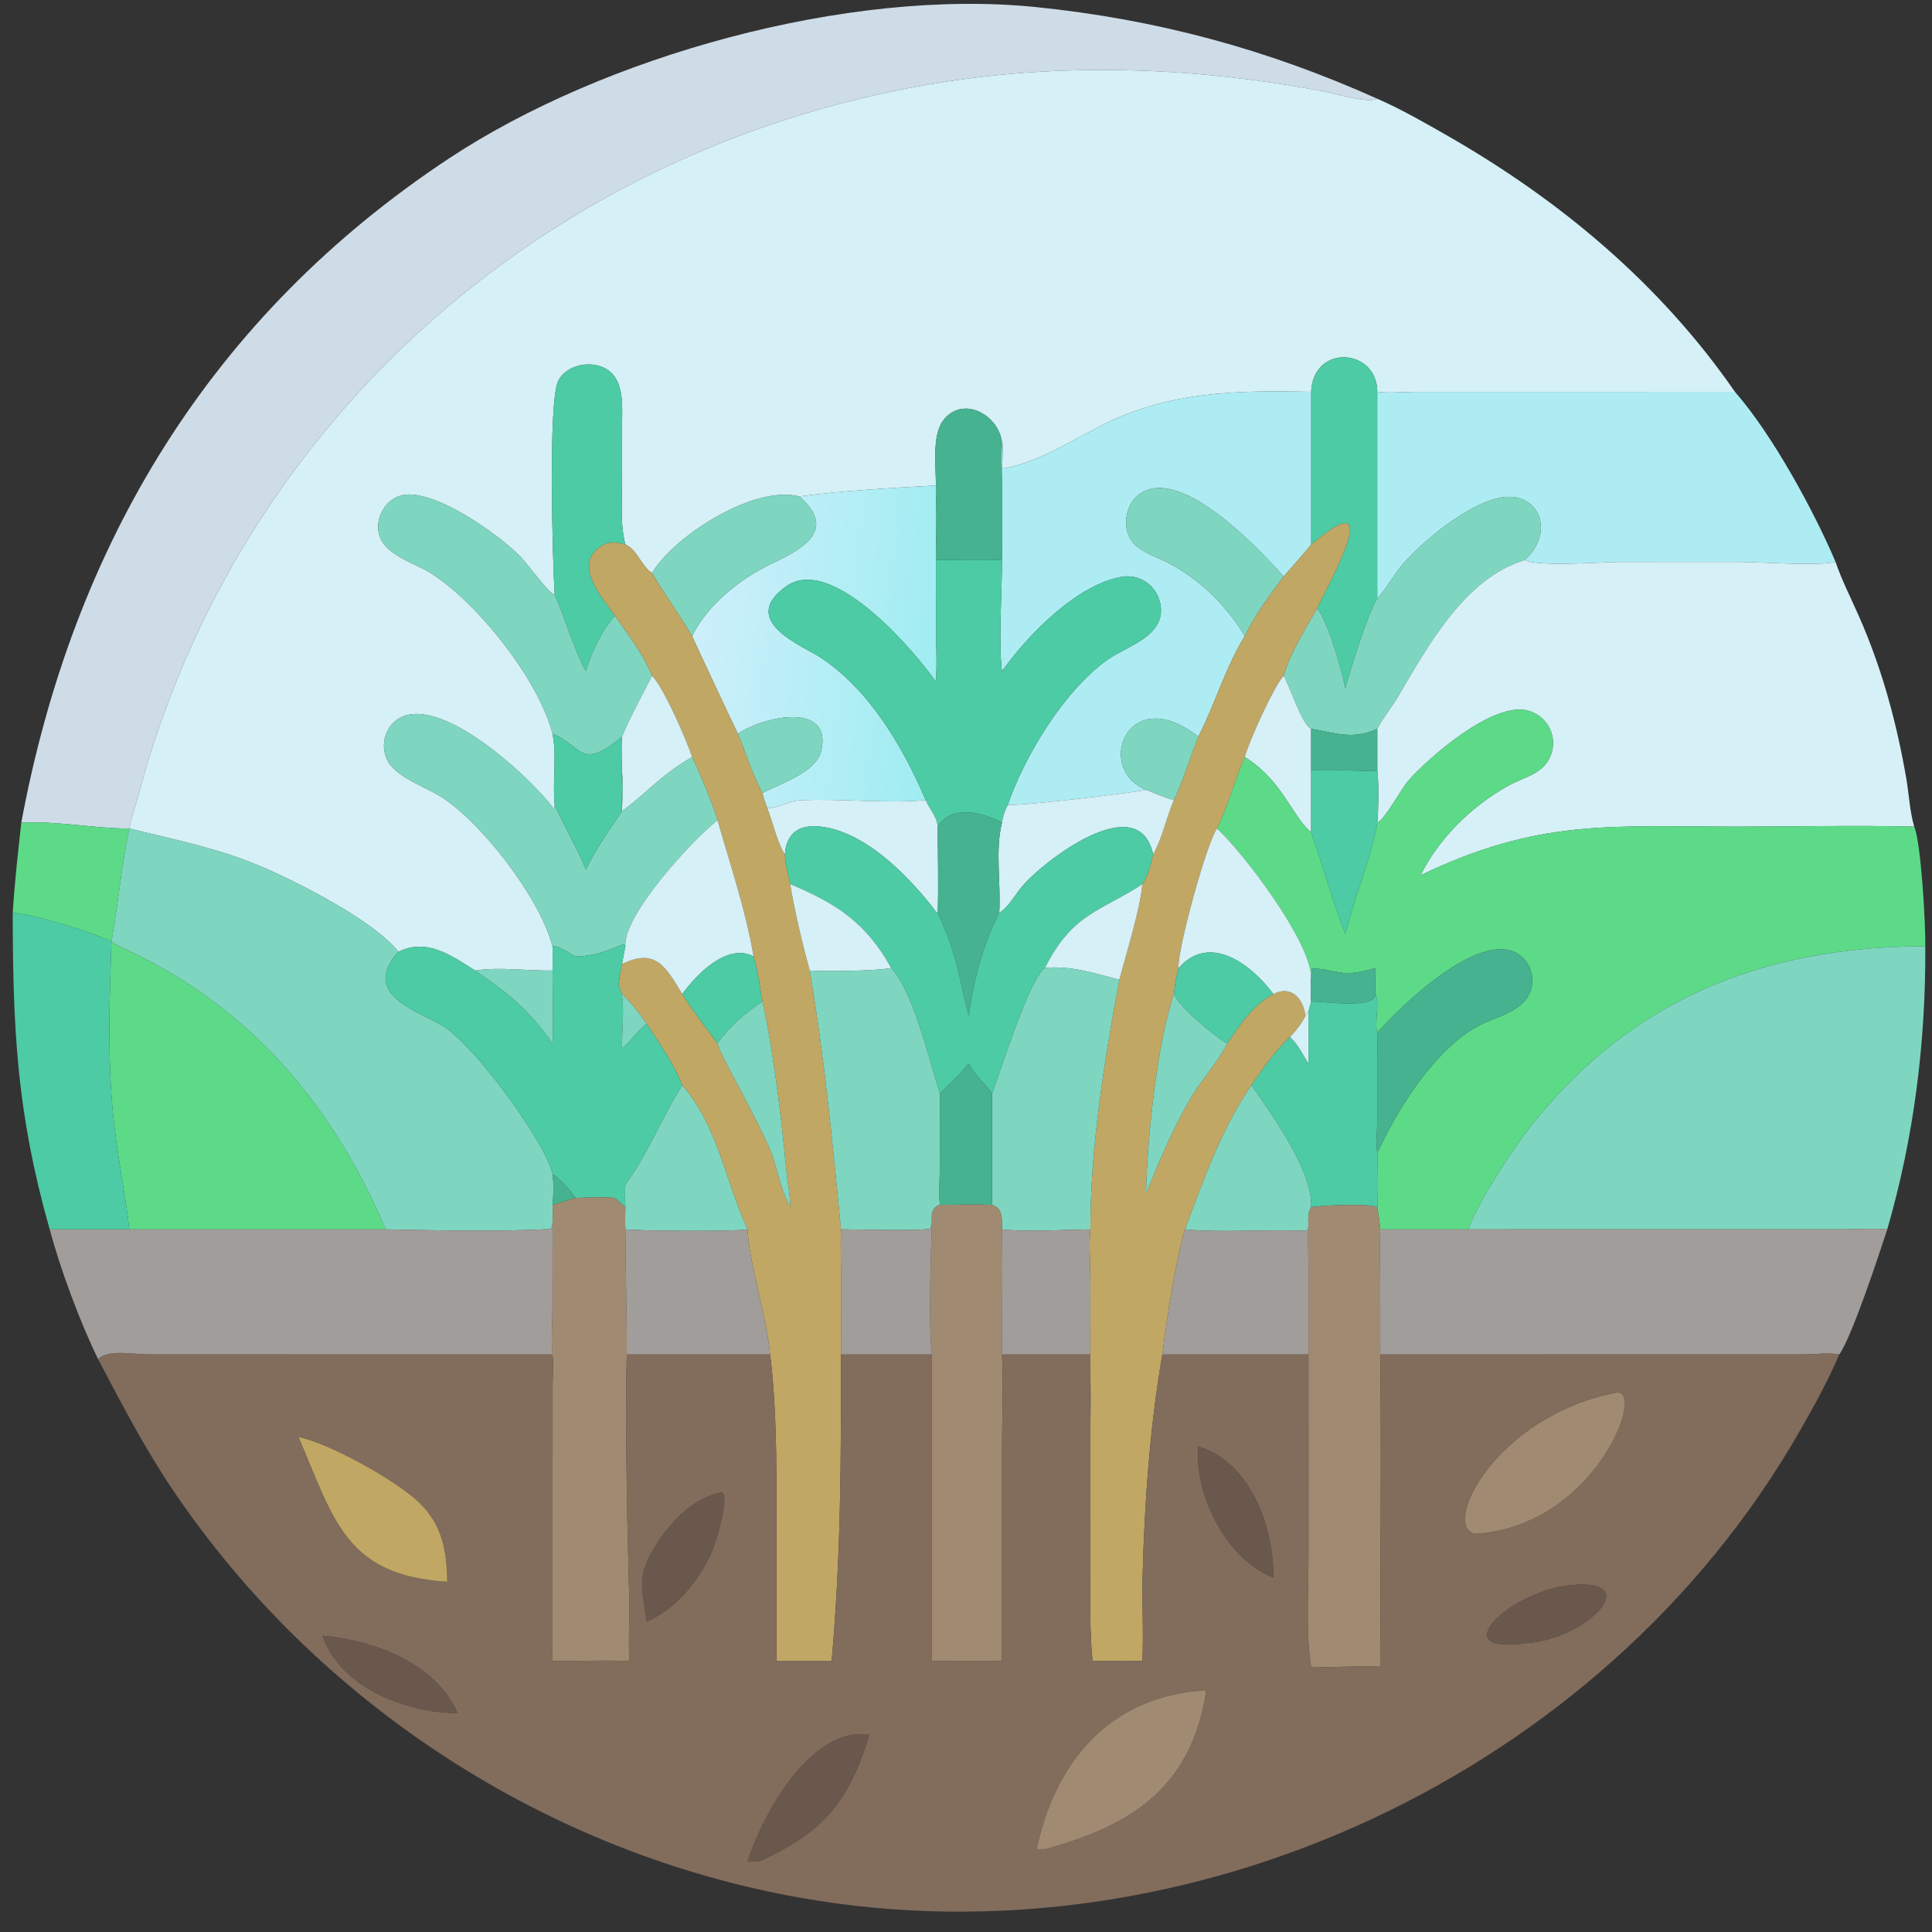 <?xml version="1.0" encoding="utf-8" ?>
<svg xmlns="http://www.w3.org/2000/svg" xmlns:xlink="http://www.w3.org/1999/xlink" width="1024" height="1024">
	<rect width="100%" height="100%" fill="#333333" stroke="none"/>
	<path fill="#CEDCE7" transform="scale(2 2)" d="M5.645 217.999C19.286 144.625 55.606 83.892 119.012 41.971C159.933 14.917 224.577 -3.2 274.509 1.872C306.345 5.106 335.708 13.012 364.996 26.165C362.439 27.426 354.113 24.848 351.07 24.268C318.176 18.001 284.255 16.519 251.081 21.583C147.551 37.388 63.186 110.199 36.507 211.299C35.827 213.875 34.684 216.991 34.279 219.571L34.279 219.571C24.64 219.564 15.934 217.573 5.645 217.999Z"/>
	<path fill="#D5F0F6" transform="scale(2 2)" d="M364.996 26.165C371.451 28.992 377.673 32.571 383.781 36.075C413.653 53.207 440.082 75.367 459.776 103.836L374.622 103.853C371.499 103.877 368.075 104.231 364.996 103.836C364.982 92.308 348.063 90.986 347.465 103.836C327.715 103.444 309.833 103.627 291.784 112.823C283.809 116.887 274.418 122.892 265.546 124.199C265.555 122.51 266.023 118.707 265.546 117.306C264.726 109.89 254.947 104.531 249.841 111.59C246.986 115.536 248.031 123.792 248.031 128.657C236.849 129.282 222.673 130.078 211.849 131.566C199.702 128.435 178.497 142.216 172.795 151.868C170.004 150.068 168.777 145.576 165.727 144.316L165.629 143.93C164.444 139.155 164.823 133.843 164.828 128.945L164.846 113.035C164.849 108.217 165.631 100.897 160.854 97.891C156.872 95.383 150.256 96.533 147.972 100.843C145.192 106.088 146.473 149.466 147.003 157.672C145.147 156.923 139.835 149.503 137.933 147.54C132.254 141.683 114.962 129.429 106.661 131.228C102.116 132.213 99.308 137.297 100.486 141.707C101.903 147.015 109.689 149.134 113.919 151.733C126.088 159.209 142.793 180.015 146.422 194.433C147.657 200.719 146.349 207.036 147.003 213.303L146.883 214.225L146.673 214.223C141.005 206.47 115.879 182.835 105.06 190.84C101.373 193.567 100.607 199.307 103.566 202.852C106.772 206.692 113.006 208.64 117.208 211.352C127.652 218.092 142.879 237.707 146.295 250.304L146.422 250.755C146.48 252.908 146.466 255.05 146.422 257.203C139.679 257.327 132.571 256.194 125.92 257.203C119.525 253.197 113.152 248.516 105.566 252.246C99.249 244.063 78.47 233.548 68.768 229.46C57.491 224.708 46.076 222.501 34.279 219.571C34.684 216.991 35.827 213.875 36.507 211.299C63.186 110.199 147.551 37.388 251.081 21.583C284.255 16.519 318.176 18.001 351.07 24.268C354.113 24.848 362.439 27.426 364.996 26.165Z"/>
	<path fill="#4DCBA4" transform="scale(2 2)" d="M347.465 103.836C348.063 90.986 364.982 92.308 364.996 103.836L364.996 158.566C362.183 163.425 358.11 176.724 356.508 182.473C355.684 177.987 351.928 164.627 349.049 161.248C352.054 154.577 367.972 126.934 347.465 144.316L347.465 103.836Z"/>
	<path fill="#4DCBA4" transform="scale(2 2)" d="M147.003 157.672C146.473 149.466 145.192 106.088 147.972 100.843C150.256 96.533 156.872 95.383 160.854 97.891C165.631 100.897 164.849 108.217 164.846 113.035L164.828 128.945C164.823 133.843 164.444 139.155 165.629 143.93L165.727 144.316C163.618 143.765 161.594 143.362 159.599 144.558C151.492 149.417 159.451 158.196 162.99 163.219C159.419 167.074 156.739 172.916 155.26 177.888C152.434 173.015 149.706 163.68 147.003 157.672Z"/>
	<path fill="#AEECF3" transform="scale(2 2)" d="M265.546 124.199C274.418 122.892 283.809 116.887 291.784 112.823C309.833 103.627 327.715 103.444 347.465 103.836L347.465 144.316C345.139 147.219 342.597 149.95 340.186 152.783C332.933 144.628 311.791 122.403 301.361 131.447C298.022 134.343 297.349 140.537 300.344 143.899C302.584 146.413 306.394 147.557 309.341 149.051C317.79 153.334 325.029 160.482 329.881 168.565C324.671 177.034 322.058 186.497 317.561 195.222C298.762 180.503 290.034 203.832 303.716 209.286C302.56 209.826 271.736 213.529 267.069 213.303C271.594 200.148 282.084 182.99 293.441 174.87C298.524 171.236 308.836 168.677 307.568 160.388C306.804 155.391 302.221 152.016 297.251 152.87C285.488 154.893 272.517 168.06 265.546 177.888C264.562 170.917 265.548 156.131 265.546 148.429L265.531 128.513C265.516 124.816 265.288 120.99 265.546 117.306C266.023 118.707 265.555 122.51 265.546 124.199Z"/>
	<path fill="#AEECF3" transform="scale(2 2)" d="M364.996 103.836C368.075 104.231 371.499 103.877 374.622 103.853L459.776 103.836C469.646 115.071 480.802 135.562 486.438 148.913C481.607 150.087 466.827 148.917 460.312 148.911L428.898 148.929C424.486 148.964 407.522 150.245 404.061 148.429C411.991 141.165 408.104 131.193 399.302 131.676C390.6 132.154 377.303 143.075 371.704 149.576C369.575 152.048 366.999 156.578 364.996 158.566L364.996 103.836Z"/>
	<path fill="#46B28F" transform="scale(2 2)" d="M248.031 128.657C248.031 123.792 246.986 115.536 249.841 111.59C254.947 104.531 264.726 109.89 265.546 117.306C265.288 120.99 265.516 124.816 265.531 128.513L265.546 148.429C259.725 148.238 253.856 148.413 248.031 148.429C248 142.87 248.466 137.09 248.031 131.566L248.031 128.657Z"/>
	<defs>
		<linearGradient id="gradient_0" gradientUnits="userSpaceOnUse" x1="249.162" y1="174.191" x2="183.779" y2="166.021">
			<stop offset="0" stop-color="#9FEDF1"/>
			<stop offset="1" stop-color="#CEEFFB"/>
		</linearGradient>
	</defs>
	<path fill="url(#gradient_0)" transform="scale(2 2)" d="M211.849 131.566C222.673 130.078 236.849 129.282 248.031 128.657L248.031 131.566L248.039 165.22C248.044 170.308 248.371 175.587 248.031 180.648C242.153 172.289 220.39 146.738 208.311 155.403C195.446 164.631 212.964 171.233 217.666 174.384C230.592 183.042 239.373 198.114 245.327 212.049C234.351 213.003 223.086 211.554 212.036 212.083C209.007 212.228 206.247 214.191 203.333 214.151C202.803 212.805 202.343 211.545 202.062 210.12C207.286 207.517 216.25 204.506 217.576 199.193C220.824 186.174 203.172 189.425 195.538 194.433C195.169 193.797 183.445 168.823 183.432 168.565C187.383 160.431 196.013 153.481 204.023 149.616C211.686 145.918 222.494 140.877 211.849 131.566Z"/>
	<path fill="#7FD6C0" transform="scale(2 2)" d="M329.881 168.565C325.029 160.482 317.79 153.334 309.341 149.051C306.394 147.557 302.584 146.413 300.344 143.899C297.349 140.537 298.022 134.343 301.361 131.447C311.791 122.403 332.933 144.628 340.186 152.783C336.46 157.698 332.556 162.994 329.881 168.565Z"/>
	<path fill="#7FD6C0" transform="scale(2 2)" d="M172.795 151.868C178.497 142.216 199.702 128.435 211.849 131.566C222.494 140.877 211.686 145.918 204.023 149.616C196.013 153.481 187.383 160.431 183.432 168.565C180.078 162.926 176.15 157.555 172.795 151.868Z"/>
	<path fill="#7FD6C0" transform="scale(2 2)" d="M147.003 157.672C149.706 163.68 152.434 173.015 155.26 177.888C156.739 172.916 159.419 167.074 162.99 163.219C166.481 168.252 170.499 173.375 172.795 179.083C170.127 184.417 167.138 189.725 164.834 195.222C153.864 204.355 154.352 197.833 146.722 194.558L146.422 194.433C142.793 180.015 126.088 159.209 113.919 151.733C109.689 149.134 101.903 147.015 100.486 141.707C99.308 137.297 102.116 132.213 106.661 131.228C114.962 129.429 132.254 141.683 137.933 147.54C139.835 149.503 145.147 156.923 147.003 157.672Z"/>
	<path fill="#7FD6C0" transform="scale(2 2)" d="M404.061 148.429C388.148 153.173 378.283 171.404 370.503 184.615C368.849 187.423 366.705 190.015 365.143 192.861L364.996 193.132C358.656 196.126 354.02 194.274 347.865 193.198L347.465 193.132C345.043 192.139 341.742 181.694 340.186 179.083C342.029 172.876 345.823 166.838 349.049 161.248C351.928 164.627 355.684 177.987 356.508 182.473C358.11 176.724 362.183 163.425 364.996 158.566C366.999 156.578 369.575 152.048 371.704 149.576C377.303 143.075 390.6 132.154 399.302 131.676C408.104 131.193 411.991 141.165 404.061 148.429Z"/>
	<path fill="#4DCBA4" transform="scale(2 2)" d="M248.031 131.566C248.466 137.09 248 142.87 248.031 148.429C253.856 148.413 259.725 148.238 265.546 148.429C265.548 156.131 264.562 170.917 265.546 177.888C272.517 168.06 285.488 154.893 297.251 152.87C302.221 152.016 306.804 155.391 307.568 160.388C308.836 168.677 298.524 171.236 293.441 174.87C282.084 182.99 271.594 200.148 267.069 213.303C266.338 214.809 265.752 216.326 265.546 217.999C259.983 215.171 252.238 213.199 248.511 219.072C248.248 216.299 246.366 214.564 245.327 212.049C239.373 198.114 230.592 183.042 217.666 174.384C212.964 171.233 195.446 164.631 208.311 155.403C220.39 146.738 242.153 172.289 248.031 180.648C248.371 175.587 248.044 170.308 248.039 165.22L248.031 131.566Z"/>
	<path fill="#C0A764" transform="scale(2 2)" d="M347.465 144.316C367.972 126.934 352.054 154.577 349.049 161.248C345.823 166.838 342.029 172.876 340.186 179.083C337.684 181.694 330.837 196.746 329.881 200.608C327.314 206.498 325.149 214.397 322.541 219.571C319.823 223.046 311.868 252.216 312.326 256.541C311.74 258.805 311.324 261.103 311.096 263.432C306.579 276.807 303.933 302.625 303.716 316.224C307.312 307.502 311.046 298.422 315.951 290.349C318.803 285.655 322.79 281.364 325.239 276.503C328.454 271.652 332.167 266.191 337.457 263.432C342.082 261.042 345.342 264.474 345.965 269.182C344.954 271.33 343.449 273.058 341.882 274.817C338.012 278.358 334.606 283.298 331.635 287.615C323.697 299.144 318.933 312.782 314.022 325.79C311.399 334.57 309.155 349.969 308.038 358.961C304.74 377.811 303.27 398.801 302.798 417.857C302.614 425.29 303.104 432.796 302.743 440.212C298.333 440.029 293.94 440.18 289.529 440.212C288.682 431.459 288.961 422.658 288.96 413.872L288.969 375.83C289.152 371.075 288.947 366.253 288.931 361.492L288.967 339.272C288.958 334.799 288.514 330.24 288.969 325.79C288.895 304.571 292.749 280.361 296.621 259.663C298.539 252.609 302.196 240.71 302.743 234.295C304.346 231.838 304.955 229.254 305.586 226.432C308.099 222.025 309.057 216.705 311.096 212.049C313.61 206.748 315.327 200.71 317.561 195.222C322.058 186.497 324.671 177.034 329.881 168.565C332.556 162.994 336.46 157.698 340.186 152.783C342.597 149.95 345.139 147.219 347.465 144.316Z"/>
	<path fill="#C0A764" transform="scale(2 2)" d="M165.727 144.316C168.777 145.576 170.004 150.068 172.795 151.868C176.15 157.555 180.078 162.926 183.432 168.565C183.445 168.823 195.169 193.797 195.538 194.433C197.775 199.553 199.366 205.261 202.062 210.12C202.343 211.545 202.803 212.805 203.333 214.151C204.756 217.707 206.016 223.502 208.008 226.432C208.088 229.331 208.895 231.527 209.417 234.295C210.365 240.499 212.902 251.233 214.597 257.203C218.593 280.993 220.522 301.902 222.877 325.79C222.711 329.724 222.866 333.667 222.874 337.604L222.877 358.961C222.884 387.23 222.882 411.942 220.395 440.212L205.769 440.212L205.771 401.413C205.773 387.148 205.813 373.16 204.098 358.961C203.165 348.81 198.318 333.888 198.138 325.79C192.385 313.667 190.313 298.508 180.798 287.615C178.565 281.835 174.711 276.502 171.375 271.301C169.341 268.482 167.389 265.816 164.834 263.432L163.912 260.909C164.184 259.094 164.423 257.267 164.834 255.477C173.634 251.262 176.279 255.905 180.798 263.432C183.648 267.934 186.971 272.236 190.161 276.503C190.567 279.289 202.311 299.096 204.805 306.614C206.319 311.18 207.047 315.624 209.417 319.896C209.45 316.823 208.69 313.515 208.404 310.422C207.123 296.568 205.049 279.082 202.062 265.441C201.311 261.393 200.875 257.441 199.71 253.459C197.631 241.202 193.556 229.287 190.161 217.358C188.397 211.726 185.839 205.999 183.432 200.608C181.91 196.044 175.89 182.164 172.795 179.083C170.499 173.375 166.481 168.252 162.99 163.219C159.451 158.196 151.492 149.417 159.599 144.558C161.594 143.362 163.618 143.765 165.727 144.316Z"/>
	<path fill="#D5F0F6" transform="scale(2 2)" d="M364.996 193.132L365.143 192.861C366.705 190.015 368.849 187.423 370.503 184.615C378.283 171.404 388.148 153.173 404.061 148.429C407.522 150.245 424.486 148.964 428.898 148.929L460.312 148.911C466.827 148.917 481.607 150.087 486.438 148.913C488.127 153.839 490.513 158.495 492.613 163.253C498.729 177.111 502.598 191.37 505.184 206.279C505.898 210.391 506.102 215.122 507.3 219.072C491.773 218.682 476.149 219.066 460.609 219.068C426.792 219.072 407.791 216.897 376.429 231.978C381.361 222.109 389.984 213.652 399.572 208.292C404.136 205.74 409.643 205.086 411.26 199.242C412.59 194.436 409.634 189.523 404.823 188.295C395.558 185.931 378.556 200.824 373.221 206.894C371.423 208.94 366.888 217.374 364.996 217.999C365.308 214.56 365.43 207.65 364.996 204.224L364.996 193.132Z"/>
	<path fill="#D5F0F6" transform="scale(2 2)" d="M172.795 179.083C175.89 182.164 181.91 196.044 183.432 200.608C174.44 205.951 171.967 209.756 164.834 214.968C164.857 211.717 165.278 207.927 164.834 204.733C164.78 201.575 164.613 198.373 164.834 195.222C167.138 189.725 170.127 184.417 172.795 179.083Z"/>
	<path fill="#D5F0F6" transform="scale(2 2)" d="M329.881 200.608C330.837 196.746 337.684 181.694 340.186 179.083C341.742 181.694 345.043 192.139 347.465 193.132L347.465 204.224L347.465 220.544C342.437 216.512 340.094 207.034 329.881 200.608Z"/>
	<path fill="#5DDA88" transform="scale(2 2)" d="M322.541 219.571C325.149 214.397 327.314 206.498 329.881 200.608C340.094 207.034 342.437 216.512 347.465 220.544C350.522 229.264 353.226 239.128 356.508 247.459C358.532 239.241 364.137 224.708 364.996 217.999C366.888 217.374 371.423 208.94 373.221 206.894C378.556 200.824 395.558 185.931 404.823 188.295C409.634 189.523 412.59 194.436 411.26 199.242C409.643 205.086 404.136 205.74 399.572 208.292C389.984 213.652 381.361 222.109 376.429 231.978C407.791 216.897 426.792 219.072 460.609 219.068C476.149 219.066 491.773 218.682 507.3 219.072C509.148 223.633 510.31 245.033 510.228 250.755C467.152 250.891 431.369 264.801 404.131 300.453C400.47 305.245 390.649 320.37 389.211 325.79L365.787 325.79C365.619 323.822 365.274 321.852 364.996 319.896C365.262 316.955 365.162 308.614 364.996 305.576C370.406 293.768 380.093 278.465 391.29 272.141C395.32 269.865 400.405 268.969 403.73 265.609C407.053 262.251 406.866 256.686 403.274 253.545C393.341 244.857 370.738 267.074 364.996 273.683C364.172 271.426 365.716 265.283 364.516 263.432C364.43 261.144 364.507 258.832 364.516 256.541C355.022 259.345 354.778 256.903 347.66 256.62L347.465 258.882C347.219 249.255 329.423 225.9 322.541 219.571Z"/>
	<path fill="#7FD6C0" transform="scale(2 2)" d="M164.834 214.968C171.967 209.756 174.44 205.951 183.432 200.608C185.839 205.999 188.397 211.726 190.161 217.358C183.87 222.207 165.134 242.392 165.727 250.755L165.403 250.222C164.584 250.171 158.61 253.591 152.469 253.459C151.075 252.703 147.817 250.476 146.422 250.755L146.295 250.304C142.879 237.707 127.652 218.092 117.208 211.352C113.006 208.64 106.772 206.692 103.566 202.852C100.607 199.307 101.373 193.567 105.06 190.84C115.879 182.835 141.005 206.47 146.673 214.223L146.883 214.225L147.003 213.303C149.512 218.986 153.328 225.461 155.26 230.414C157.919 224.936 161.432 219.996 164.834 214.968C164.735 211.568 164.592 208.128 164.834 204.733C165.278 207.927 164.857 211.717 164.834 214.968Z"/>
	<path fill="#7FD6C0" transform="scale(2 2)" d="M195.538 194.433C203.172 189.425 220.824 186.174 217.576 199.193C216.25 204.506 207.286 207.517 202.062 210.12C199.366 205.261 197.775 199.553 195.538 194.433Z"/>
	<path fill="#7FD6C0" transform="scale(2 2)" d="M303.716 209.286C290.034 203.832 298.762 180.503 317.561 195.222C315.327 200.71 313.61 206.748 311.096 212.049C308.531 211.334 306.154 210.339 303.716 209.286Z"/>
	<path fill="#46B28F" transform="scale(2 2)" d="M347.465 193.132L347.865 193.198C354.02 194.274 358.656 196.126 364.996 193.132L364.996 204.224C359.195 204.565 353.229 203.63 347.465 204.224L347.465 193.132Z"/>
	<path fill="#4DCBA4" transform="scale(2 2)" d="M146.422 194.433L146.722 194.558C154.352 197.833 153.864 204.355 164.834 195.222C164.613 198.373 164.78 201.575 164.834 204.733C164.592 208.128 164.735 211.568 164.834 214.968C161.432 219.996 157.919 224.936 155.26 230.414C153.328 225.461 149.512 218.986 147.003 213.303C146.349 207.036 147.657 200.719 146.422 194.433Z"/>
	<path fill="#4DCBA4" transform="scale(2 2)" d="M347.465 204.224C353.229 203.63 359.195 204.565 364.996 204.224C365.43 207.65 365.308 214.56 364.996 217.999C364.137 224.708 358.532 239.241 356.508 247.459C353.226 239.128 350.522 229.264 347.465 220.544L347.465 204.224Z"/>
	<path fill="#D5F0F6" transform="scale(2 2)" d="M267.069 213.303C271.736 213.529 302.56 209.826 303.716 209.286C306.154 210.339 308.531 211.334 311.096 212.049C309.057 216.705 308.099 222.025 305.586 226.432C301.84 208.783 276.63 228.046 270.787 235.011C268.892 237.27 267.325 240.347 264.805 241.927C265.308 234.427 263.651 225.22 265.546 217.999C265.752 216.326 266.338 214.809 267.069 213.303Z"/>
	<path fill="#D5F0F6" transform="scale(2 2)" d="M203.333 214.151C206.247 214.191 209.007 212.228 212.036 212.083C223.086 211.554 234.351 213.003 245.327 212.049C246.366 214.564 248.248 216.299 248.511 219.072C248.519 226.674 248.742 234.331 248.511 241.927C247.865 241.627 247.552 240.93 247.115 240.379C240.125 231.557 229.004 220.27 217.24 219.025C211.719 218.44 208.351 220.914 208.008 226.432C206.016 223.502 204.756 217.707 203.333 214.151Z"/>
	<path fill="#46B28F" transform="scale(2 2)" d="M248.511 219.072C252.238 213.199 259.983 215.171 265.546 217.999C263.651 225.22 265.308 234.427 264.805 241.927C260.492 250.202 258.035 259.995 256.706 269.182C253.882 258.286 253.809 253.428 248.511 241.927C248.742 234.331 248.519 226.674 248.511 219.072Z"/>
	<path fill="#D5F0F6" transform="scale(2 2)" d="M165.727 250.755C165.134 242.392 183.87 222.207 190.161 217.358C193.556 229.287 197.631 241.202 199.71 253.459C192.695 249.77 184.506 258.328 180.798 263.432C176.279 255.905 173.634 251.262 164.834 255.477L165.727 250.755Z"/>
	<path fill="#5DDA88" transform="scale(2 2)" d="M5.645 217.999C15.934 217.573 24.64 219.564 34.279 219.571C32.105 229.846 31.341 239.587 29.531 249.542L29.953 249.796C32.233 251.146 34.778 252.181 37.146 253.383C68.221 269.157 88.57 293.9 102.249 325.79L34.279 325.79C33.099 315.623 30.968 305.6 29.973 295.4C28.468 279.982 29.002 264.937 29.531 249.542C24.573 247.088 8.708 242.192 3.371 241.927C3.877 233.867 4.752 226.022 5.645 217.999Z"/>
	<path fill="#4DCBA4" transform="scale(2 2)" d="M208.008 226.432C208.351 220.914 211.719 218.44 217.24 219.025C229.004 220.27 240.125 231.557 247.115 240.379C247.552 240.93 247.865 241.627 248.511 241.927C253.809 253.428 253.882 258.286 256.706 269.182C258.035 259.995 260.492 250.202 264.805 241.927C267.325 240.347 268.892 237.27 270.787 235.011C276.63 228.046 301.84 208.783 305.586 226.432C304.955 229.254 304.346 231.838 302.743 234.295L302.458 234.486C291.852 241.442 284.169 241.983 276.903 256.541C272.875 259.34 265.754 282.081 262.926 289.819C260.838 287.026 258.419 284.989 256.706 281.859C254.458 284.854 251.667 287.145 249.077 289.819C245.992 280.149 242.09 263.062 236.181 256.541C229.525 244.445 221.459 239.335 209.417 234.295C208.895 231.527 208.088 229.331 208.008 226.432Z"/>
	<path fill="#D5F0F6" transform="scale(2 2)" d="M312.326 256.541C311.868 252.216 319.823 223.046 322.541 219.571C329.423 225.9 347.219 249.255 347.465 258.882C347.261 261.086 347.36 263.237 347.465 265.441C347.224 266.301 346.979 267.159 346.765 268.026L345.965 269.182C345.342 264.474 342.082 261.042 337.457 263.432C331.77 255.763 320.677 247.088 312.326 256.541Z"/>
	<path fill="#7FD6C0" transform="scale(2 2)" d="M34.279 219.571L34.279 219.571C46.076 222.501 57.491 224.708 68.768 229.46C78.47 233.548 99.249 244.063 105.566 252.246C94.693 264.285 112.764 268.385 118.635 272.754C127.335 279.228 144.597 302.925 146.422 311.065C146.781 313.904 146.714 316.459 146.422 319.3C146.484 320.86 146.49 322.391 146.422 323.95C146.309 324.59 146.364 325.325 145.832 325.718C132.294 326.417 115.881 326.077 102.249 325.79C88.57 293.9 68.221 269.157 37.146 253.383C34.778 252.181 32.233 251.146 29.953 249.796L29.531 249.542C31.341 239.587 32.105 229.846 34.279 219.571Z"/>
	<path fill="#D5F0F6" transform="scale(2 2)" d="M209.417 234.295C221.459 239.335 229.525 244.445 236.181 256.541C231.986 257.347 218.545 257.498 214.597 257.203C212.902 251.233 210.365 240.499 209.417 234.295Z"/>
	<path fill="#D5F0F6" transform="scale(2 2)" d="M276.903 256.541C284.169 241.983 291.852 241.442 302.458 234.486L302.743 234.295C302.196 240.71 298.539 252.609 296.621 259.663C290.384 258.012 283.39 255.764 276.903 256.541Z"/>
	<path fill="#4DCBA4" transform="scale(2 2)" d="M3.371 241.927C8.708 242.192 24.573 247.088 29.531 249.542C29.002 264.937 28.468 279.982 29.973 295.4C30.968 305.6 33.099 315.623 34.279 325.79L13.168 325.79C4.446 295.1 3.421 272.883 3.371 241.927Z"/>
	<path fill="#4DCBA4" transform="scale(2 2)" d="M146.422 250.755C147.817 250.476 151.075 252.703 152.469 253.459C158.61 253.591 164.584 250.171 165.403 250.222L165.727 250.755L164.834 255.477C164.423 257.267 164.184 259.094 163.912 260.909L164.834 263.432C165.443 268.075 164.797 273.147 164.834 277.865C167.245 275.899 168.877 273.076 171.375 271.301C174.711 276.502 178.565 281.835 180.798 287.615C175.424 296.147 171.649 305.9 165.727 313.975C165.623 315.964 165.637 317.907 165.727 319.896C164.771 319.154 163.889 318.293 162.99 317.482C159.512 317.102 155.958 317.358 152.469 317.482C150.877 315.008 148.722 312.876 146.422 311.065C144.597 302.925 127.335 279.228 118.635 272.754C112.764 268.385 94.693 264.285 105.566 252.246C113.152 248.516 119.525 253.197 125.92 257.203C135.097 263.437 140.112 267.61 146.422 276.503C146.69 270.105 146.413 263.613 146.422 257.203C146.466 255.05 146.48 252.908 146.422 250.755Z"/>
	<path fill="#7FD6C0" transform="scale(2 2)" d="M389.211 325.79C390.649 320.37 400.47 305.245 404.131 300.453C431.369 264.801 467.152 250.891 510.228 250.755C510.368 276.162 507.23 301.356 500.143 325.79C496.279 325.493 492.182 325.77 488.3 325.777L389.211 325.79Z"/>
	<path fill="#46B28F" transform="scale(2 2)" d="M364.996 273.683C370.738 267.074 393.341 244.857 403.274 253.545C406.866 256.686 407.053 262.251 403.73 265.609C400.405 268.969 395.32 269.865 391.29 272.141C380.093 278.465 370.406 293.768 364.996 305.576C364.576 303.28 364.983 299.232 364.987 296.73L364.996 273.683Z"/>
	<path fill="#4DCBA4" transform="scale(2 2)" d="M312.326 256.541C320.677 247.088 331.77 255.763 337.457 263.432C332.167 266.191 328.454 271.652 325.239 276.503C322.431 275.212 312.515 266.931 311.096 263.432C311.324 261.103 311.74 258.805 312.326 256.541Z"/>
	<path fill="#4DCBA4" transform="scale(2 2)" d="M180.798 263.432C184.506 258.328 192.695 249.77 199.71 253.459C200.875 257.441 201.311 261.393 202.062 265.441C197.664 268.222 193.134 272.217 190.161 276.503C186.971 272.236 183.648 267.934 180.798 263.432Z"/>
	<path fill="#7FD6C0" transform="scale(2 2)" d="M262.926 289.819C265.754 282.081 272.875 259.34 276.903 256.541C283.39 255.764 290.384 258.012 296.621 259.663C292.749 280.361 288.895 304.571 288.969 325.79C283.224 325.897 270.844 326.515 265.546 325.79C265.47 323.126 265.932 320.303 262.926 319.3L262.926 289.819Z"/>
	<path fill="#7FD6C0" transform="scale(2 2)" d="M236.181 256.541C242.09 263.062 245.992 280.149 249.077 289.819L249.05 309.695C249.042 312.822 248.781 316.201 249.077 319.3C246.877 319.933 246.805 321.977 246.975 323.95L246.587 325.543C244.627 326.338 226.331 325.771 222.877 325.79C220.522 301.902 218.593 280.993 214.597 257.203C218.545 257.498 231.986 257.347 236.181 256.541Z"/>
	<path fill="#46B28F" transform="scale(2 2)" d="M347.465 258.882L347.66 256.62C354.778 256.903 355.022 259.345 364.516 256.541C364.507 258.832 364.43 261.144 364.516 263.432C364.463 267.481 351.938 265.432 347.465 265.441C347.36 263.237 347.261 261.086 347.465 258.882Z"/>
	<path fill="#7FD6C0" transform="scale(2 2)" d="M125.92 257.203C132.571 256.194 139.679 257.327 146.422 257.203C146.413 263.613 146.69 270.105 146.422 276.503C140.112 267.61 135.097 263.437 125.92 257.203Z"/>
	<path fill="#4DCBA4" transform="scale(2 2)" d="M364.516 263.432C365.716 265.283 364.172 271.426 364.996 273.683L364.987 296.73C364.983 299.232 364.576 303.28 364.996 305.576C365.162 308.614 365.262 316.955 364.996 319.896C361.987 318.849 350.935 319.415 347.465 319.896C347.911 310.384 337.316 295.78 331.635 287.615C334.606 283.298 338.012 278.358 341.882 274.817C344.001 276.756 345.264 279.448 346.765 281.859L346.765 268.026C346.979 267.159 347.224 266.301 347.465 265.441C351.938 265.432 364.463 267.481 364.516 263.432Z"/>
	<path fill="#7FD6C0" transform="scale(2 2)" d="M303.716 316.224C303.933 302.625 306.579 276.807 311.096 263.432C312.515 266.931 322.431 275.212 325.239 276.503C322.79 281.364 318.803 285.655 315.951 290.349C311.046 298.422 307.312 307.502 303.716 316.224Z"/>
	<path fill="#7FD6C0" transform="scale(2 2)" d="M164.834 263.432C167.389 265.816 169.341 268.482 171.375 271.301C168.877 273.076 167.245 275.899 164.834 277.865C164.797 273.147 165.443 268.075 164.834 263.432Z"/>
	<path fill="#7FD6C0" transform="scale(2 2)" d="M190.161 276.503C193.134 272.217 197.664 268.222 202.062 265.441C205.049 279.082 207.123 296.568 208.404 310.422C208.69 313.515 209.45 316.823 209.417 319.896C207.047 315.624 206.319 311.18 204.805 306.614C202.311 299.096 190.567 279.289 190.161 276.503Z"/>
	<path fill="#D5F0F6" transform="scale(2 2)" d="M345.965 269.182L346.765 268.026L346.765 281.859C345.264 279.448 344.001 276.756 341.882 274.817C343.449 273.058 344.954 271.33 345.965 269.182Z"/>
	<path fill="#46B28F" transform="scale(2 2)" d="M249.077 289.819C251.667 287.145 254.458 284.854 256.706 281.859C258.419 284.989 260.838 287.026 262.926 289.819L262.926 319.3C258.328 319.156 253.679 319.27 249.077 319.3C248.781 316.201 249.042 312.822 249.05 309.695L249.077 289.819Z"/>
	<path fill="#7FD6C0" transform="scale(2 2)" d="M180.798 287.615C190.313 298.508 192.385 313.667 198.138 325.79C194.133 326.428 169.621 326.212 165.727 325.79C165.625 323.831 165.699 321.857 165.727 319.896C165.637 317.907 165.623 315.964 165.727 313.975C171.649 305.9 175.424 296.147 180.798 287.615Z"/>
	<path fill="#7FD6C0" transform="scale(2 2)" d="M314.022 325.79C318.933 312.782 323.697 299.144 331.635 287.615C337.316 295.78 347.911 310.384 347.465 319.896C346.494 321.551 346.696 323.093 346.765 324.938C346.6 325.479 346.622 325.898 346.111 326.183C336.09 325.71 323.332 326.746 314.022 325.79Z"/>
	<path fill="#46B28F" transform="scale(2 2)" d="M146.422 311.065C148.722 312.876 150.877 315.008 152.469 317.482C150.451 318.039 148.448 318.827 146.422 319.3C146.714 316.459 146.781 313.904 146.422 311.065Z"/>
	<path fill="#A08B72" transform="scale(2 2)" d="M152.469 317.482C155.958 317.358 159.512 317.102 162.99 317.482C163.889 318.293 164.771 319.154 165.727 319.896C165.699 321.857 165.625 323.831 165.727 325.79C165.759 336.848 166.134 347.892 166.105 358.961C165.728 373.776 165.999 388.853 166.266 403.674L166.708 421.894C166.869 427.99 166.534 434.122 166.748 440.212C160 439.902 153.181 440.234 146.422 440.212L146.447 367.155C146.454 364.488 146.701 361.6 146.422 358.961C145.986 355.21 146.391 350.935 146.403 347.141L146.422 323.95C146.49 322.391 146.484 320.86 146.422 319.3C148.448 318.827 150.451 318.039 152.469 317.482Z"/>
	<path fill="#A08B72" transform="scale(2 2)" d="M249.077 319.3C253.679 319.27 258.328 319.156 262.926 319.3C265.932 320.303 265.47 323.126 265.546 325.79C265.747 336.833 265.543 347.913 265.546 358.961C265.969 367.131 265.551 375.504 265.548 383.699L265.546 440.212C259.359 440.284 253.163 440.213 246.975 440.212L246.975 358.961C245.969 350.968 246.717 332.279 246.975 323.95C246.805 321.977 246.877 319.933 249.077 319.3Z"/>
	<path fill="#A08B72" transform="scale(2 2)" d="M347.465 319.896C350.935 319.415 361.987 318.849 364.996 319.896C365.274 321.852 365.619 323.822 365.787 325.79C365.592 330.162 365.757 334.59 365.772 338.967L365.787 358.961C366.113 386.533 365.784 414.154 365.787 441.731C359.666 441.345 353.57 442.047 347.465 441.731C346.033 433.789 346.759 420.722 346.767 412.261L346.765 358.961L346.768 336.454C346.76 332.62 346.531 328.766 346.765 324.938C346.696 323.093 346.494 321.551 347.465 319.896Z"/>
	<path fill="#A19D9A" transform="scale(2 2)" d="M222.877 325.79C226.331 325.771 244.627 326.338 246.587 325.543L246.975 323.95C246.717 332.279 245.969 350.968 246.975 358.961L222.877 358.961L222.874 337.604C222.866 333.667 222.711 329.724 222.877 325.79Z"/>
	<path fill="#A19D9A" transform="scale(2 2)" d="M102.249 325.79C115.881 326.077 132.294 326.417 145.832 325.718C146.364 325.325 146.309 324.59 146.422 323.95L146.403 347.141C146.391 350.935 145.986 355.21 146.422 358.961L38.994 358.949C35.538 358.943 28.359 357.502 26.028 360.251C21.183 350.388 15.962 336.221 13.168 325.79L34.279 325.79L102.249 325.79Z"/>
	<path fill="#A19D9A" transform="scale(2 2)" d="M314.022 325.79C323.332 326.746 336.09 325.71 346.111 326.183C346.622 325.898 346.6 325.479 346.765 324.938C346.531 328.766 346.76 332.62 346.768 336.454L346.765 358.961L308.038 358.961C309.155 349.969 311.399 334.57 314.022 325.79Z"/>
	<path fill="#A19D9A" transform="scale(2 2)" d="M198.138 325.79C198.318 333.888 203.165 348.81 204.098 358.961L166.105 358.961C166.134 347.892 165.759 336.848 165.727 325.79C169.621 326.212 194.133 326.428 198.138 325.79Z"/>
	<path fill="#A19D9A" transform="scale(2 2)" d="M365.787 325.79L389.211 325.79L488.3 325.777C492.182 325.77 496.279 325.493 500.143 325.79C498.236 331.654 490.796 354.305 487.418 358.961C484.699 358.413 481.135 358.926 478.3 358.94L365.787 358.961L365.772 338.967C365.757 334.59 365.592 330.162 365.787 325.79Z"/>
	<path fill="#A19D9A" transform="scale(2 2)" d="M265.546 325.79C270.844 326.515 283.224 325.897 288.969 325.79C288.514 330.24 288.958 334.799 288.967 339.272L288.931 361.492C288.947 366.253 289.152 371.075 288.969 375.83C288.745 373.962 288.929 371.89 288.937 370.003L288.969 358.961L265.546 358.961C265.543 347.913 265.747 336.833 265.546 325.79Z"/>
	<path fill="#826C5C" transform="scale(2 2)" d="M166.748 440.212C166.534 434.122 166.869 427.99 166.708 421.894L166.266 403.674C165.999 388.853 165.728 373.776 166.105 358.961L204.098 358.961C205.813 373.16 205.773 387.148 205.771 401.413L205.769 440.212L220.395 440.212C222.882 411.942 222.884 387.23 222.877 358.961L246.975 358.961L246.975 440.212C253.163 440.213 259.359 440.284 265.546 440.212L265.548 383.699C265.551 375.504 265.969 367.131 265.546 358.961L288.969 358.961L288.937 370.003C288.929 371.89 288.745 373.962 288.969 375.83L288.96 413.872C288.961 422.658 288.682 431.459 289.529 440.212C293.94 440.18 298.333 440.029 302.743 440.212C303.104 432.796 302.614 425.29 302.798 417.857C303.27 398.801 304.74 377.811 308.038 358.961L346.765 358.961L346.767 412.261C346.759 420.722 346.033 433.789 347.465 441.731C353.57 442.047 359.666 441.345 365.787 441.731C365.784 414.154 366.113 386.533 365.787 358.961L478.3 358.94C481.135 358.926 484.699 358.413 487.418 358.961C484.382 366.111 480.541 373.008 476.671 379.735C424.696 470.099 315.362 520.999 212.619 503.021C145.189 491.222 84.049 451.554 45.795 394.842C38.295 383.723 32.274 372.076 26.028 360.251C28.359 357.502 35.538 358.943 38.994 358.949L146.422 358.961C146.701 361.6 146.454 364.488 146.447 367.155L146.422 440.212C153.181 440.234 160 439.902 166.748 440.212ZM428.397 369.059C396.183 375.266 381.755 404.805 390.972 406.463C422.71 404.521 436.268 367.992 428.397 369.059ZM79.135 380.833C88.671 403.357 91.832 417.478 118.544 419.19C118.353 410.888 117.25 404.128 111.02 398.129C105.176 392.502 87.667 382.605 79.135 380.833ZM317.561 383.351C316.444 395.809 324.899 413.258 337.457 418.041C337.578 404.963 331.47 387.413 317.561 383.351ZM190.918 395.533C183.637 397.117 177.782 403.302 173.91 409.359C168.626 417.624 170.095 420.724 171.375 429.671C179.04 426.657 185.508 418.495 188.693 411.109C189.723 408.718 193.84 395.196 190.918 395.533ZM416.163 420.094C399.879 421.832 382.721 438.48 404.061 435.483C420.359 434.631 436.406 418.089 416.163 420.094ZM85.475 433.474C90.198 447.355 107.897 453.941 121.213 453.973C115.372 440.561 98.928 434.71 85.475 433.474ZM317.561 448.104C293.421 450.275 279.468 467.439 274.728 490.063C275.435 490.061 276.202 490.004 276.903 490.063C299.384 483.949 315.625 474.108 319.647 448.207C319.132 447.808 318.175 447.99 317.561 448.104ZM226.869 459.591C212.936 461.106 201.916 481.511 198.138 493.25C199.175 493.241 200.266 493.159 201.296 493.25C217.72 485.714 224.911 477.956 230.407 459.591C229.237 459.587 228.035 459.522 226.869 459.591Z"/>
	<path fill="#A08B72" transform="scale(2 2)" d="M390.972 406.463C381.755 404.805 396.183 375.266 428.397 369.059C436.268 367.992 422.71 404.521 390.972 406.463Z"/>
	<path fill="#C0A764" transform="scale(2 2)" d="M118.544 419.19C91.832 417.478 88.671 403.357 79.135 380.833C87.667 382.605 105.176 392.502 111.02 398.129C117.25 404.128 118.353 410.888 118.544 419.19Z"/>
	<path fill="#6B584D" transform="scale(2 2)" d="M337.457 418.041C324.899 413.258 316.444 395.809 317.561 383.351C331.47 387.413 337.578 404.963 337.457 418.041Z"/>
	<path fill="#6B584D" transform="scale(2 2)" d="M171.375 429.671C170.095 420.724 168.626 417.624 173.91 409.359C177.782 403.302 183.637 397.117 190.918 395.533C193.84 395.196 189.723 408.718 188.693 411.109C185.508 418.495 179.04 426.657 171.375 429.671Z"/>
	<path fill="#6B584D" transform="scale(2 2)" d="M404.061 435.483C382.721 438.48 399.879 421.832 416.163 420.094C436.406 418.089 420.359 434.631 404.061 435.483Z"/>
	<path fill="#6B584D" transform="scale(2 2)" d="M121.213 453.973C107.897 453.941 90.198 447.355 85.475 433.474C98.928 434.71 115.372 440.561 121.213 453.973Z"/>
	<path fill="#A08B72" transform="scale(2 2)" d="M274.728 490.063C279.468 467.439 293.421 450.275 317.561 448.104C318.175 447.99 319.132 447.808 319.647 448.207C315.625 474.108 299.384 483.949 276.903 490.063C276.202 490.004 275.435 490.061 274.728 490.063Z"/>
	<path fill="#6B584D" transform="scale(2 2)" d="M198.138 493.25C201.916 481.511 212.936 461.106 226.869 459.591C228.035 459.522 229.237 459.587 230.407 459.591C224.911 477.956 217.72 485.714 201.296 493.25C200.266 493.159 199.175 493.241 198.138 493.25Z"/>
</svg>
